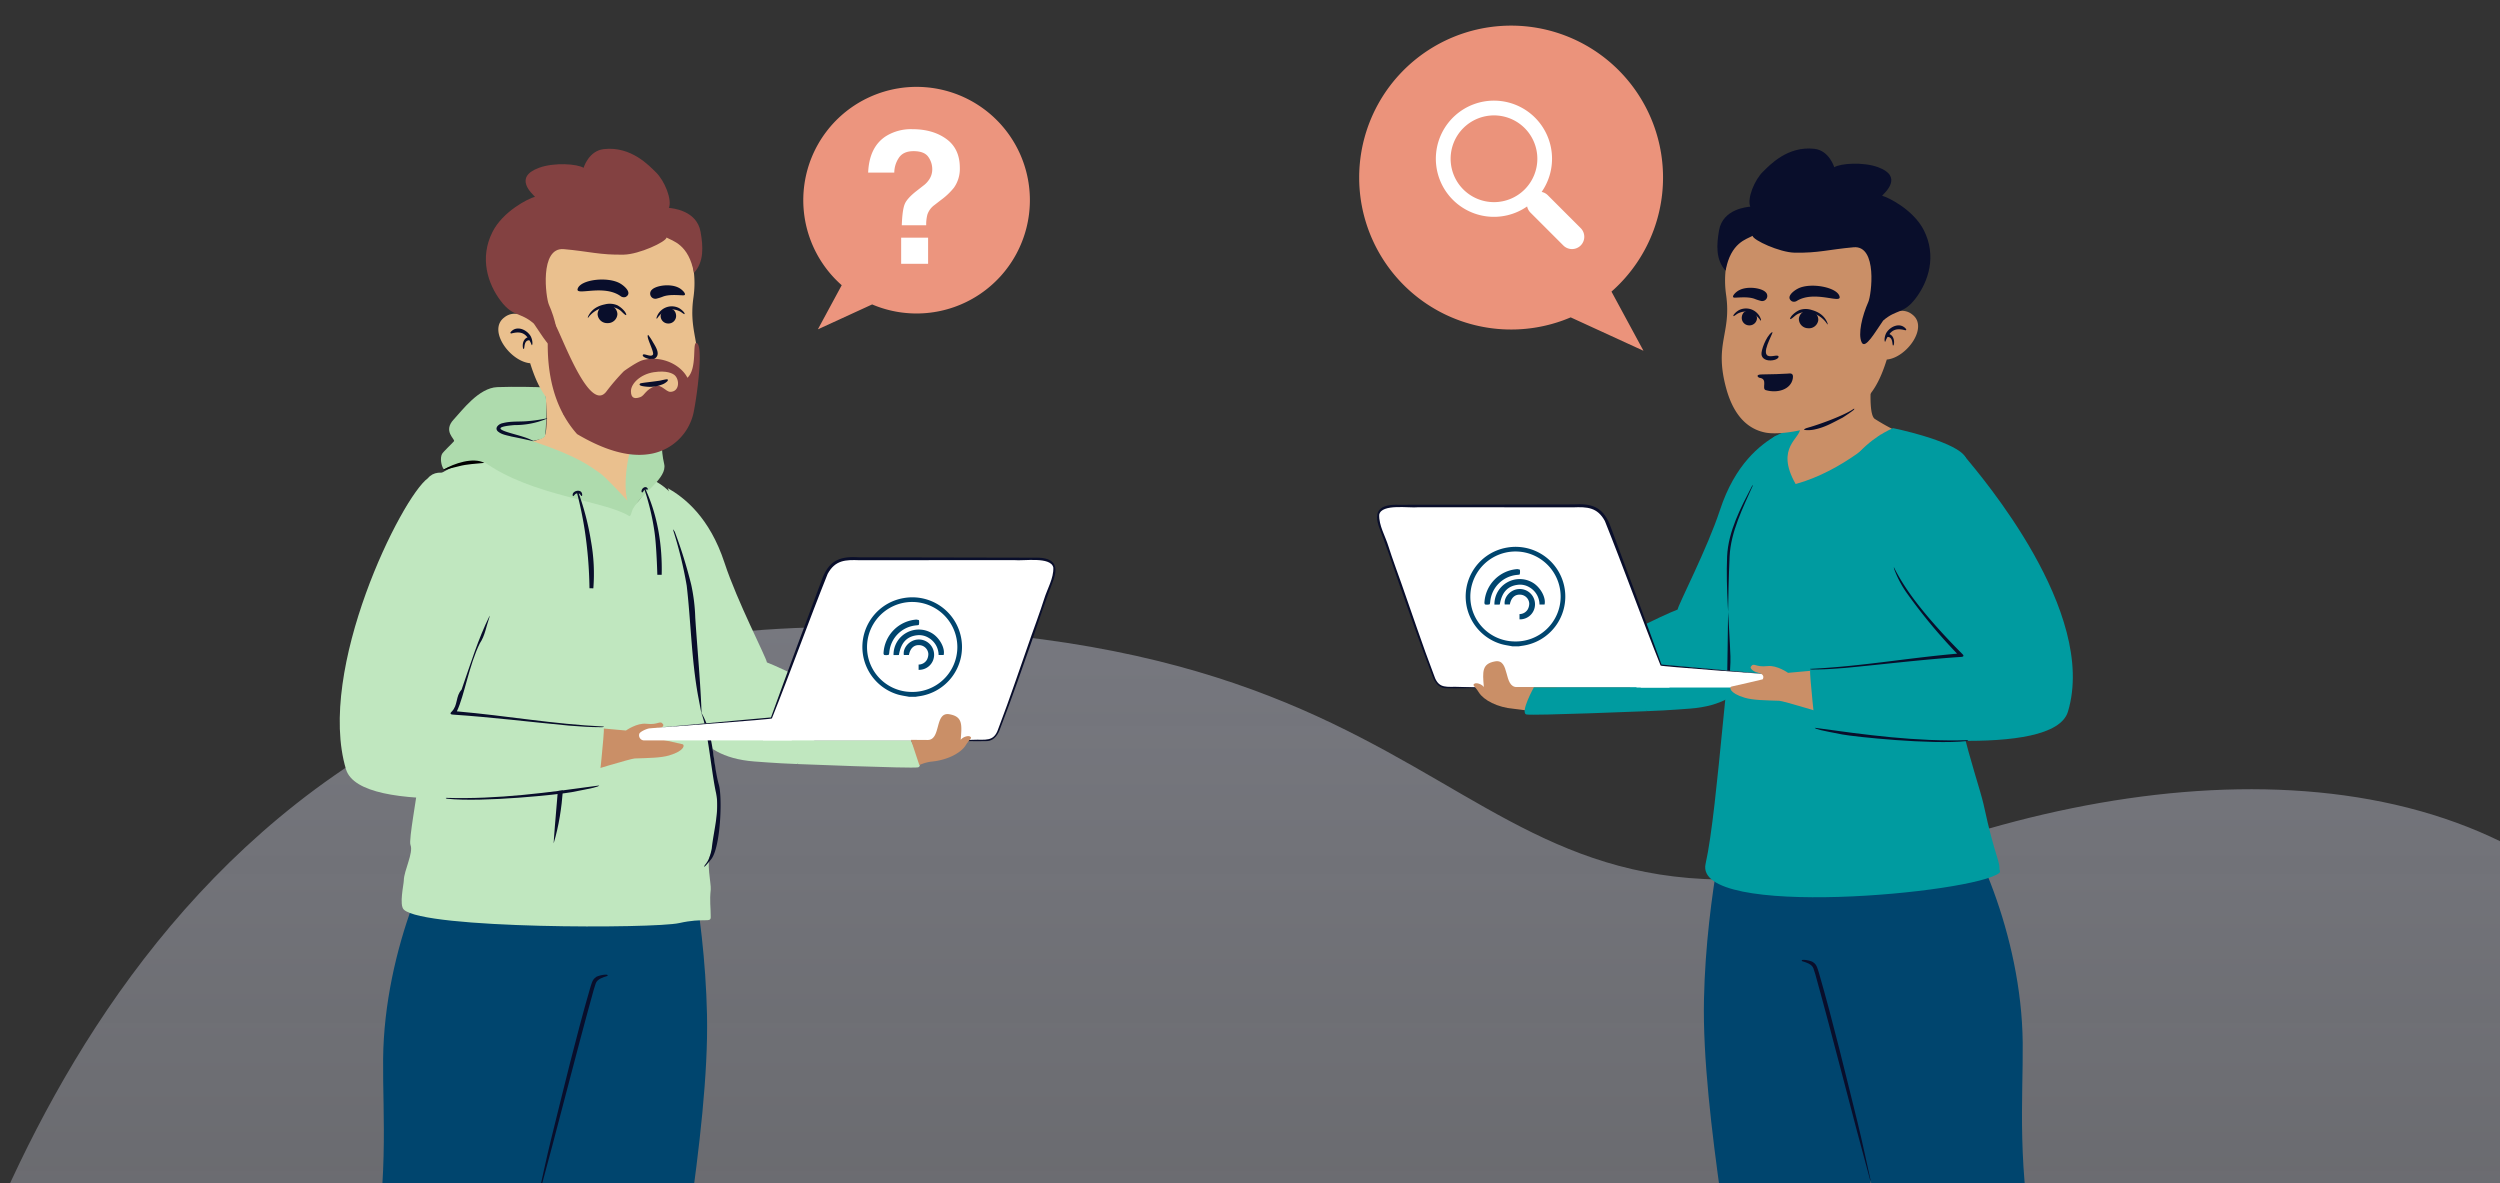 <svg xmlns="http://www.w3.org/2000/svg" xmlns:xlink="http://www.w3.org/1999/xlink" width="1027" height="486" viewBox="0 0 1027 486">
  <rect x="0" y="0" width="1027" height="486" fill="#333333" stroke="none"/>
  <defs>
    <clipPath id="clip-path">
      <rect id="Rectangle_1567" data-name="Rectangle 1567" width="1027" height="486" transform="translate(893 1549)" fill="#fff" stroke="#707070" stroke-width="1"/>
    </clipPath>
    <linearGradient id="linear-gradient" x1="0.5" x2="0.5" y2="1" gradientUnits="objectBoundingBox">
      <stop offset="0" stop-color="#e7eafd" stop-opacity="0.502"/>
      <stop offset="1" stop-color="#fff" stop-opacity="0"/>
    </linearGradient>
  </defs>
  <g id="Co_founders_1" data-name="Co founders 1" transform="translate(-893 -1549)">
    <g id="Mask_Group_71" data-name="Mask Group 71" clip-path="url(#clip-path)">
      <g id="Group_1542" data-name="Group 1542" transform="translate(25.254 19.62)">
        <g id="Bubble-1" transform="translate(1197.724 1565.062)">
          <path id="Fill-1" d="M93.1,46.557A46.557,46.557,0,0,1,28.3,89.376L6,99.612l9.8-18.129A46.544,46.544,0,1,1,93.1,46.557" transform="translate(0 0)" fill="#ec957e" fill-rule="evenodd"/>
        </g>
        <g id="Bubble-2" transform="translate(1426.098 1539.911)">
          <path id="Fill-4" d="M0,62.429a62.427,62.427,0,0,0,86.887,57.415l29.9,13.724-13.143-24.306A62.412,62.412,0,1,0,0,62.429" transform="translate(0 0)" fill="#eb937b" fill-rule="evenodd"/>
        </g>
        <path id="Background" d="M136.838,1455.936c109.051-225.967,326.926-137.041,353.775-216.561S587.536,907,871.546,907s241.971,154.624,459.264,86.323c121.2-38.095,254.059-27.395,304.466,89.844,35.4,82.344,36.807,156.212,211.776,260.429s313.944,569.2-178.846,644.131-915.642,68.864-1177.594-10.246S27.787,1681.9,136.838,1455.936Z" transform="translate(342.209 879.973)" fill-rule="evenodd" opacity="0.75" fill="url(#linear-gradient)"/>
        <g id="magnifying-glass" transform="translate(1457.624 1570.749)">
          <path id="Path_1032" data-name="Path 1032" d="M40.729,6.978a23.867,23.867,0,1,0-3.263,36.456,5.024,5.024,0,0,0,1.363,2.529l13.55,13.55a5.042,5.042,0,0,0,7.13-7.13L45.959,38.83a5.041,5.041,0,0,0-2.527-1.359A23.89,23.89,0,0,0,40.729,6.978ZM36.451,36.454a17.816,17.816,0,1,1,0-25.2A17.836,17.836,0,0,1,36.451,36.454Z" transform="translate(-0.001 0)" fill="#fff"/>
        </g>
        <g id="Group_1537" data-name="Group 1537" transform="translate(1433.432 1590.382)">
          <g id="Master_Character_Standing" data-name="Master/Character/Standing" transform="translate(317.59 692.222) rotate(180)">
            <g id="Master_Character_Standing-2" data-name="Master/Character/Standing" transform="translate(0 0)">
              <g id="Lower_Body_Standing" data-name="Lower Body/Standing" transform="translate(0 0)">
                <g id="Lower_Body_Standing_Jeans" data-name="Lower Body/Standing/Jeans">
                  <path id="leg-1" d="M5.752,75.717C1.472,67.292,0,2.386,0,2.386L18.528,0,42.5,76.333s-32.47,7.81-36.75-.616" transform="translate(19.541 29.669)" fill="#757eff" fill-rule="evenodd"/>
                  <g id="shoe-1">
                    <path id="Fill-9" d="M1.368,10.31S-2.073.09,1.961.09C14.621.09,32.356,0,43.4,0c1.7,0,3.156,3.765,2.708,6.723a20.465,20.465,0,0,1-1.288,4.835Z" fill="#ffb201" fill-rule="evenodd"/>
                    <path id="Fill-12" d="M38.585,29.88c.47-.365-.587-6.753,1.174-11.158S44.527,7.6,43.939,4.665,34.59-3.536,20.783,3.5C16.026,5.921,2.848-1.168.5,2.062S4.524,12.556,10.691,19.015s7.634,12.4,8.176,12.326-.13-3.56,2.455-2.264c2.739,1.373,3.611,2.748,5.519,2.857,3.517.2,6.443-5.005,7.969-5.886.876-.506,3.306,4.2,3.776,3.83" transform="translate(0.95 4.567)" fill="#090e2b" fill-rule="evenodd"/>
                    <path id="Fill-14" d="M.236,2.037a7.7,7.7,0,0,0,2.79,1.312,8.6,8.6,0,0,0,3.059.213,7.511,7.511,0,0,0,.758-.128l.378-.074.366-.113c.242-.078.489-.146.727-.234s.465-.2.695-.309c.114-.054.231-.1.342-.161l.324-.192.645-.386c.407-.288.794-.6,1.18-.907a.592.592,0,0,0-.67-.974L10.765.12c-.391.231-.758.493-1.146.714l-.591.31L8.734,1.3c-.1.045-.2.081-.306.123a8.8,8.8,0,0,1-2.508.686,7.8,7.8,0,0,1-2.575-.12,8.062,8.062,0,0,1-2.4-.9L.892,1.051a.593.593,0,0,0-.656.986" transform="translate(20.796 25.836)" fill="#ff0057" fill-rule="evenodd"/>
                    <path id="Fill-16" d="M.228,1.791A6.016,6.016,0,0,0,2.435,2.853a6.594,6.594,0,0,0,2.425.18c.2-.013.4-.063.6-.093a3.23,3.23,0,0,0,.59-.149c.192-.063.388-.117.576-.189l.55-.243a9.379,9.379,0,0,0,1.03-.6c.319-.229.617-.484.914-.734A.583.583,0,0,0,8.469.071L8.4.108c-.307.167-.594.358-.892.525a9.371,9.371,0,0,1-.915.433,7.147,7.147,0,0,1-1.9.526,6.2,6.2,0,0,1-1.948-.077A6.369,6.369,0,0,1,.93.855L.866.82a.583.583,0,0,0-.639.971" transform="translate(20.486 22.099)" fill="#ff0057" fill-rule="evenodd"/>
                  </g>
                  <path id="leg-2" d="M.327,89.57C-1.6,85.077,5.6,20.5,5.6,20.5L2.889,14.075S7.915,5.229,11.851.976,38.178,7.6,34.4,9.976c-1.164.733-4.873,9.131-4.82,11.456.558,24.047,6.573,70.285,6.573,70.285S2.252,94.064.327,89.57" transform="translate(117.244 14.525)" fill="#757eff" fill-rule="evenodd"/>
                  <g id="shoe-2" transform="translate(118.221 0.36)">
                    <path id="Fill-18" d="M81.561,0H1.291A22.59,22.59,0,0,0,.013,7.094L80.475,5.27A30.456,30.456,0,0,0,81.561,0" transform="translate(0.713 0)" fill="#ffb201" fill-rule="evenodd"/>
                    <path id="Fill-20" d="M3.374,27.452s5.612-3.86,7.307-7.626c3.955-.942,18.755-1.216,17.855-.053-2.872,3.714.9,7.354,3.161,7.354S49.724,15.99,51.8,15.99,75.008,7.542,77.644,5.847,81.336,0,81.336,0H.723S-2.087,21.262,3.374,27.452" transform="translate(0 4.788)" fill="#090e2b" fill-rule="evenodd"/>
                    <path id="Fill-22" d="M0,.636A3.313,3.313,0,0,0,.344,1.847,2.745,2.745,0,0,0,1.2,2.886a2.28,2.28,0,0,0,1.345.454,2.576,2.576,0,0,0,.667-.07A4.1,4.1,0,0,0,3.8,3.053a.584.584,0,0,0-.247-1.119l-.105,0a3.77,3.77,0,0,1-.8-.016,1.279,1.279,0,0,1-.6-.225,2.063,2.063,0,0,1-.5-.524A4.93,4.93,0,0,1,1.155.435L1.119.351A.583.583,0,0,0,0,.636" transform="translate(39.677 23.836) rotate(-10)" fill="#ff0057" fill-rule="evenodd"/>
                    <path id="Fill-24" d="M0,.636A3.322,3.322,0,0,0,.343,1.847,2.753,2.753,0,0,0,1.2,2.886a2.283,2.283,0,0,0,1.345.454,2.6,2.6,0,0,0,.667-.07A4.11,4.11,0,0,0,3.8,3.053a.584.584,0,0,0-.248-1.119l-.105,0a3.7,3.7,0,0,1-.8-.016,1.279,1.279,0,0,1-.6-.224,2.062,2.062,0,0,1-.5-.524A5,5,0,0,1,1.154.435L1.119.351A.583.583,0,0,0,0,.636" transform="translate(43.875 21.193) rotate(-10)" fill="#ff0057" fill-rule="evenodd"/>
                  </g>
                  <g id="jeans" transform="translate(8.27 89.532)">
                    <path id="cloth" d="M163.967,336.263H76.813C64.6,323.074,44.52,279.889,44.076,235.311c-.232-23.207,2.675-50.788-5.841-92.028C33.868,122.14,7.832,93.578,0,11.388,12.309,1.3,64.337,1.093,69.253,7.239c7.606,53.811,22.137,111.943,37.3,171.446,1.185-28.712-1.691-43.494-4.72-60.5C92.593,66.315,87.721,38.654,87.148,6.157c11.561-10.735,42.525-6.021,63.1,3.364,0,0,5.73,56.694,7.739,85.885,2.579,37.464,18.04,109.863,17.025,157.785C174.086,297.116,163.967,336.263,163.967,336.263Z" transform="translate(0 0)" fill="#00456e" fill-rule="evenodd"/>
                    <path id="line" d="M28.187,90.179c-1.719-.526-4-1.192-4.657-2.927-.227-.581-.6-1.841-.788-2.458C15.248,57.853,7.7,27.444.29.508.213.184-.072-.212.017.134c1.744,7.871,3.418,15.8,5.326,23.634,5.03,20.239,10.081,41.431,15.881,61.48.5,1.48.833,3.466,2.25,4.354.414.725,5.776,1.785,4.712.576" transform="translate(106.532 178.67)" fill="#090e2b" fill-rule="evenodd"/>
                  </g>
                </g>
              </g>
              <g id="Upper_Body_Standing" data-name="Upper Body/Standing" transform="translate(31.754 384.635)">
                <g id="Upper_Body_Standing_With_Laptop_2" data-name="Upper Body/Standing/With Laptop 2" transform="translate(0 0)">
                  <path id="Fill-1-2" data-name="Fill-1" d="M0,113.336c6.789-3.87,17.149-11.91,23.311-30.7C28.49,66.838,40.337,44.033,40.72,41.74c6.122-2.292,30.6-14.506,30.6-14.506S54.452,0,53.062,0s-9.62.424-17.59,1.051C9.452,3.1,8.117,20.928,6.826,28.2,2.65,51.74,1.949,110.806,0,113.336" transform="translate(121.641 76.452)" fill="#009ba0" fill-rule="evenodd"/>
                  <path id="Fill-3" d="M8.148,65.24s3.794-26.971,0-29.879A85.422,85.422,0,0,0,0,30.748S29.076.415,41.273.006,52.5,21.464,51.148,24.155C49.127,28.182,34.838,31.777,34.3,35.361c-.608,4.088-.342,21.978-.342,21.978Z" transform="translate(73.278 161.187)" fill="#ca8f67" fill-rule="evenodd"/>
                  <path id="Fill-6" d="M48.73,190.235s15.558-15.085,35.223-20.486c8.67,15.246-2.334,18.756-1.816,22.97,4.263-.415,12.926-4.817,15.991-11.2,4.067-8.467,4.5-27.2,7.406-42.251,6.492-33.632,10.218-102.513,15.407-125.5S9.983,1.668.251,10.026c-5,4.3,66.527,41.982,67.524,78.534S70,136.6,66.253,148.821,48.73,190.235,48.73,190.235" transform="translate(29.922 0)" fill="#009ba0" fill-rule="evenodd"/>
                  <path id="Fill-8" d="M43.749,182.2c-7.851-1.592-29.477-7.145-30.136-13.031-.576-5.156-6.216-69.294,1.4-78.9,9.12-11.507-5.9-51.194-8.491-62.629C1.665,4.927-.626,4.089.148.024.01-.383,2.6,4.58,6.262,3.065c15.945-6.6,62.041,3.373,64.1,11.925,0,41.133,5.454,80.951,5.5,96.616.146,53.509-23.9,66.864-32.115,70.6" transform="translate(30.145 10.514)" fill="#009ba0" fill-rule="evenodd"/>
                  <path id="Fill-11" d="M10.545,177.466c6.332-3.872,23.009-28.947,19.776-52.6-2.031-14.859-3.834-63.779.342-80.409s-3.953-26.933-4.045-36.1c-.043-4.175-1.161-9.892-5.981-7.985C9.2,4.9,10.271,15.586,11.912,36.9,15.778,87.093,15.666,172.67,0,180.861c3.763-.139,8.794-2.324,10.545-3.395" transform="translate(111.871 11.858)" fill="#009ba0" fill-rule="evenodd"/>
                  <path id="Fill-13" d="M.344,80.343c4.724-9.092,9.8-18.674,10.268-29,.587-13.025-.9-27.908-1.359-40.962C9.119,6.974,9.6,3.562,9.589.154c.006-.2,1.021-.213,1.023,0-.325,15.88-.3,35.246-1.023,51.147-.462,10.164-5.468,20-9.579,29.262-.071.131.261-.077.334-.22" transform="translate(131.411 88.666)" fill="#090e2b" fill-rule="evenodd"/>
                  <g id="macbook" transform="translate(114.802 85.824)">
                    <path id="Fill-15" d="M62.711,9.9,4.268,4.948C3.271,4.866.138,3.557.03,2.563A2.1,2.1,0,0,1,2.265,0H62.711Z" transform="translate(0 0.328)" fill="#fff" fill-rule="evenodd"/>
                    <path id="Fill-17" d="M91.5,0H0L25.246,67.052c1.532,3.786,4.777,7.57,9.9,7.57l76.5-.058c8.222.06,9.254-2.992,7.486-7.8-5.093-13.845-18.191-52.61-22.695-63.472A5.339,5.339,0,0,0,91.5,0" transform="translate(50.867 0.328)" fill="#fff" fill-rule="evenodd"/>
                    <path id="Fill-19" d="M154.862,75.4c-21.122.051-50.429.094-71.6.147-7.38.459-11.96-.791-15.018-8.082-6.821-18.172-14.712-39.386-21.325-57.7L0,5.528c4.454.357,47.17,3.435,47.294,3.828C54.807,28.087,62.7,50.067,70.2,68.739c3.071,5.66,7.313,5.839,13.053,5.609l15.912.008c10.41-.051,37.688.1,47.739.026,3.615-.421,15.008,1.585,16-3.045.183-4.4-2.512-8.794-3.8-13-1.16-3.806-5.24-15.026-5.24-15.026-4.173-11.77-8.864-25.92-13.3-37.475C138.9.553,136.687.5,131.724.627c-2.51-.019-9.048-.293-11.631-.316-.311,0-.622-.216-.3-.225,4.57.059,11.443-.185,15.945-.038,3.011.17,4.674,2.951,5.482,5.53,4.8,12.37,9.111,24.919,13.516,37.428,1.706,5.171,6.038,17.623,7.96,22.495,3.082,7.807-.546,10.136-7.83,9.9" transform="translate(7.241 0)" fill="#090e2b" fill-rule="evenodd"/>
                  </g>
                  <path id="Fill-21" d="M.289.025C.111.011.005,0,0,0Z" transform="translate(108.062 90.362)" fill-rule="evenodd"/>
                  <path id="Fill-23" d="M0,10.857H16.288c5.776-.107,2.755,11.708,9.066,10.559,5.388-.981,5.145-4.141,4.585-10.512,1.091,1.364,3.164,1.813,3.874,1.35,1.015-.663-.121-.859-1.834-3.605C30,5.474,24.367,2.505,17.655,1.941,15.635,1.772,4.029,0,4.029,0Z" transform="translate(212.017 75.475)" fill="#ca8f67" fill-rule="evenodd"/>
                  <path id="Fill-27" d="M0,1.454S46.609-.43,49.512.091s-2.98,11.145-2.98,11.145H4.419Z" transform="translate(174.889 74.986)" fill="#009ba0" fill-rule="evenodd"/>
                  <g id="Group_1539" data-name="Group 1539" transform="translate(0 63.75)">
                    <path id="Fill-25" d="M18.312,17.2s4.527,3.225,8.41,2.769c5.18-.607,5.593,1.729,6.917-.307.291-.447-.623-1.882-3.022-2.416-3.238-.719-1.881-2.717-1.881-2.717s11.247-2.682,12.828-2.965c.874-.156,1.109-2.642-5.495-4.6C32.625,5.945,27.7,5.918,21.9,5.723,20.286,5.668,1.725,0,1.725,0L.58,9.249,0,18.86Z" transform="translate(98.68 11.236)" fill="#ca8f67" fill-rule="evenodd"/>
                    <path id="Fill-39" d="M73.287,70.263C69.14,59.329,46.1,34.915,46.1,34.915s53.888-5.592,61.848-5.591c.185-2.8-2.159-24.04-2.159-24.04C82.341,1.962,7.891-7.647,2,12.031c-12.284,41,35.916,96.94,42.1,104.5,8.668,10.6,34.734-31.65,29.187-46.273" transform="translate(0 0.488)" fill="#009ba0" fill-rule="evenodd"/>
                    <path id="Fill-42" d="M62.879.276C42.188,1.259,23.336,4.691,2.6,6.515A220.294,220.294,0,0,1,23.1,31.192a42.752,42.752,0,0,1,5.23,9.746c.038.113.336,1.034.222,1.075-4.842-9.869-12.8-19.333-20.326-27.546C5.694,11.737,3.117,9.039.491,6.417.057,6.008-.54,5.277.965,5.177c15.9-1.06,31.824-3.043,47.691-4.523C53.973.266,56.76.019,62.108,0c.86,0,1.1.284.771.276" transform="translate(44.943 29.8)" fill="#090e2b" fill-rule="evenodd"/>
                    <path id="Fill-44" d="M63.019,5.862C41.962,2.956,21.433.122.159.776-.215.814.136.458.545.419,15.176-1.168,46.96,2.2,51.74,3.123c8.912,1.718,10.9,2.139,11.279,2.739" transform="translate(42.99 0)" fill="#090e2b" fill-rule="evenodd"/>
                  </g>
                </g>
              </g>
              <g id="Head" transform="translate(90.278 575.217)">
                <g id="Head_Short_Hair_Dark" data-name="Head/Short Hair Dark" transform="translate(0 0)">
                  <path id="Combined-Shape" d="M61.944,94.837S82.472,82.064,78.877,56.9c-2.275-15.932,4.977-19.823,0-38.275C76.6,10.185,72.026,2.14,62.728.311,55.7-1.071,38.583,2.134,26.212,10.185,19.168,14.77,15.726,21.2,12.865,30.309c-8.058.679-17.408,13.41-10.4,18.553a6.63,6.63,0,0,0,5.048,1.4c-2.7,12.16-2.255,16.8-2.255,22.262C5.258,80.1-3.9,89.2,13.427,91.153S58.3,99.7,61.944,94.837Z" transform="translate(5.04)" fill="#ca8f67" fill-rule="evenodd"/>
                  <path id="Fill-8-2" data-name="Fill-8" d="M.061,5.232C2.33,8.088,6.274,6.521,8.038,3.914,8.845,2.722,9.15.5,8.723.011c-.1-.118-.374.772-.559,1.128C6.481,4.381,4.831,5.942.385,4.745a.314.314,0,0,0-.325.487" transform="translate(9.907 37.586)" fill="#090e2b" fill-rule="evenodd"/>
                  <path id="Fill-10" d="M2.576,3.512c-2.6-.074-1.5-4.517-2.432-3.3-.477,1.864.21,4.3,2.383,4.636a.672.672,0,1,0,.048-1.335" transform="translate(14.908 36.073)" fill="#090e2b" fill-rule="evenodd"/>
                  <path id="Fill-12-2" data-name="Fill-12" d="M16.536.235c-4.58.928-7.614,2.818-11.71,4.888C4.582,5.26.2,8.13.047,8.534c-.189.516.225.208.535,0,3.61-2.422,13.065-6,18.8-7.611.246-.039,1.807-.683,1-.838A12.335,12.335,0,0,0,16.536.235Z" transform="translate(31.257 1.299)" fill="#090e2b" fill-rule="evenodd"/>
                  <path id="Fill-3-2" data-name="Fill-3" d="M28.238.746c1.571,3.379-.163,10.775-2.753,16.6C24.229,20.164,21.6,40.671,31.54,39.785c10.2-.909,14.536-2.415,24.255-2.221,6.154.123,17.08,5.184,17.246,6.918,2.469-1.422,8.949-2.7,11.089-14.3,4.128,4.481,3.713,10.718,2.674,16.6-1.56,8.82-11.639,9.544-12.8,9.688,1.321,3.324-1.687,10.945-5.327,14.455-2.567,2.474-9.919,10.591-21.042,9.3-6.127-.709-8.143-7.57-8.143-7.57-2.477,1.59-11.878,2.3-18.082-.006-10.368-3.857-2.725-10.4-1.569-11.7-2.808-.723-12.981-5.916-17.157-14.169C-2.728,36.073.9,25.606,5.988,18.883s7.809-4.336,13.4-9.2C22.63,5.091,26.779-2.391,28.238.746Z" transform="translate(0 36.643)" fill="#090e2b" fill-rule="evenodd"/>
                </g>
              </g>
              <g id="Expressions" transform="translate(127.25 605.141)">
                <g id="Expressions_Calm_1" data-name="Expressions/Calm 1" transform="translate(0 0)">
                  <g id="eye1" transform="translate(1.229 12.4) rotate(4)">
                    <path id="Fill-1-3" data-name="Fill-1" d="M.024,3.3c.868,3.9,12.286,5.267,17.31,2.247C19.071,4.512,22.3,1.676,19.441.133a2.212,2.212,0,0,0-2.107.408C10.486,5.3-.581.579.024,3.3Z" transform="translate(0 10.428)" fill="#090e2b" fill-rule="evenodd"/>
                    <path id="Fill-8-3" data-name="Fill-8" d="M13.115,3.035C9.137,6.041,2.976,4.082.107.048-.058-.161-.011.365.1.6,1.488,3.51,3.986,4.881,6.882,5.479a7.883,7.883,0,0,0,5.067-.372,9.89,9.89,0,0,0,2.715-2.2c.7-.789,1.289-2.142.479-1.663C14.509,1.618,13.643,2.636,13.115,3.035Z" transform="translate(4.177 2.098)" fill="#090e2b" fill-rule="evenodd"/>
                    <path id="Fill-10-2" data-name="Fill-10" d="M4,0a3.841,3.841,0,0,1,4,3.654A3.841,3.841,0,0,1,4,7.307,3.841,3.841,0,0,1,0,3.654,3.841,3.841,0,0,1,4,0Z" transform="translate(8.117 0)" fill="#090e2b" fill-rule="evenodd"/>
                  </g>
                  <g id="eye2" transform="translate(30.053 14.418)">
                    <path id="Fill-4-2" data-name="Fill-4" d="M11.361,4.552c1.638-.727,3.82-3.139,2-3.139S7.616,1.928,4.979.84a19.6,19.6,0,0,0-2.544-.8A2.1,2.1,0,0,0,.675,3.679C2.356,5.4,8.031,6.217,11.361,4.552Z" transform="translate(0 9.978)" fill="#090e2b" fill-rule="evenodd"/>
                    <path id="Fill-14-2" data-name="Fill-14" d="M3.13,0A3.069,3.069,0,0,1,6.259,3c0,1.659-.987,3.228-3.129,3A3.2,3.2,0,0,1,0,3,3.069,3.069,0,0,1,3.13,0Z" transform="translate(4.203 0)" fill="#090e2b" fill-rule="evenodd"/>
                    <path id="Fill-22-2" data-name="Fill-22" d="M.022.5A6.444,6.444,0,0,0,9.028,4.348,7.224,7.224,0,0,0,10.941,2.8c.557-.65.485-.99.257-.923-.377.112-1.175.828-1.823,1.136C6.1,4.568,2.686,3.7.189.047.067-.142-.05.284.022.5" transform="translate(2.543 1.93)" fill="#090e2b" fill-rule="evenodd"/>
                  </g>
                  <path id="nose" d="M7.011,2.336C6.535-.067,3.582-.3,1.659.244.1.686-.309,1.6.22,1.889c.861.476,3.622-.848,4.641.416C6.678,4.557,1.1,12.841,2.873,11.51,5.215,9.751,7.329,3.94,7.011,2.336Z" transform="translate(25.379 0)" fill="#090e2b" fill-rule="evenodd"/>
                </g>
              </g>
            </g>
          </g>
          <g id="Group_1519" data-name="Group 1519" transform="translate(36.422 163.644)">
            <path id="Path_674" data-name="Path 674" d="M20.047,40.862c-1.494-.3-3.012-.493-4.477-.9A20.376,20.376,0,0,1,17.819.314a20.414,20.414,0,1,1,6.334,40.325c-.468.065-.932.151-1.4.223ZM39.9,20.52a18.548,18.548,0,0,0-37.1-.122A18.363,18.363,0,0,0,20.659,38.854,18.446,18.446,0,0,0,39.9,20.52Z" transform="translate(-0.894 -0.002)" fill="#00456e"/>
            <path id="Path_679" data-name="Path 679" d="M54.274,47.225H52.2A8.242,8.242,0,0,0,48.134,40.2a7.444,7.444,0,0,0-4.646-1.091c-4.308.436-6.759,3.059-7.594,8.1a4.513,4.513,0,0,1-.511.061c-.536.007-1.069,0-1.7,0a10.251,10.251,0,0,1,5.19-9.1,10.428,10.428,0,0,1,11.215.515C52.982,40.8,54.9,44.68,54.274,47.225Z" transform="translate(-21.879 -23.543)" fill="#00456e"/>
            <path id="Path_680" data-name="Path 680" d="M51.421,60.6V58.432a3.98,3.98,0,0,0,3.4-1.954,5.018,5.018,0,0,0,.6-2.455,3.885,3.885,0,0,0-3.837-3.578c-2.17-.054-3.642,1.375-4.135,4.049H45.35c-.461-2.944,2.275-6.032,5.564-6.331a6.269,6.269,0,0,1,6.874,6.111A6.172,6.172,0,0,1,51.421,60.6Z" transform="translate(-29.316 -30.813)" fill="#00456e"/>
            <path id="Path_681" data-name="Path 681" d="M35.82,25.38c.353.1.983.144,1.008.3a4.67,4.67,0,0,1-.047,1.843c-.04.158-.695.209-1.069.241A12.188,12.188,0,0,0,24.655,38.693c-.04.421-.112,1.119-.331,1.191a4.183,4.183,0,0,1-1.771.032c-.13-.018-.3-.475-.284-.727A14.577,14.577,0,0,1,35.82,25.38Z" transform="translate(-14.575 -16.246)" fill="#00456e"/>
          </g>
        </g>
        <path id="FAQ_icon" data-name="FAQ icon" d="M15.839,45.942H26.907V56.676H15.839ZM2.282,19.2Q2.728,8.615,9.673,4.195A19.489,19.489,0,0,1,20.445,1.372q8.394,0,13.947,4.011t5.553,11.885A13.418,13.418,0,0,1,37.53,25.4a27.746,27.746,0,0,1-5.423,5.126L29.47,32.571a7.983,7.983,0,0,0-2.86,3.9,16.434,16.434,0,0,0-.483,4.383H16.1q.223-6.277,1.189-8.673t4.977-5.516l2.711-2.117a9.473,9.473,0,0,0,2.154-2.191,7.472,7.472,0,0,0,1.486-4.494,8.668,8.668,0,0,0-1.653-5.144Q25.31,10.4,20.927,10.4q-4.308,0-6.11,2.86a11,11,0,0,0-1.8,5.943Z" transform="translate(1222.101 1581.075)" fill="#fff"/>
        <g id="Group_1522" data-name="Group 1522" transform="translate(971.94 1590.496)">
          <g id="Master_Character_Standing-3" data-name="Master/Character/Standing" transform="translate(0 0)">
            <g id="Master_Character_Standing-4" data-name="Master/Character/Standing" transform="translate(0)">
              <g id="Lower_Body_Standing-2" data-name="Lower Body/Standing" transform="translate(0 271.318)">
                <g id="Lower_Body_Standing_Jeans-2" data-name="Lower Body/Standing/Jeans" transform="translate(0 0)">
                  <path id="leg-1-2" data-name="leg-1" d="M382.844,651.974C378.5,660.535,377,726.488,377,726.488l18.827,2.425,24.36-77.564s-32.994-7.935-37.342.625" transform="translate(-357.144 -326.396)" fill="#ff8282" fill-rule="evenodd"/>
                  <g id="shoe-1-2" data-name="shoe-1" transform="translate(0 395.568)">
                    <path id="Fill-9-2" data-name="Fill-9" d="M1.39,52.34s-3.5,10.385.6,10.385c12.865,0,30.885.091,42.111.091,1.724,0,3.207-3.826,2.752-6.832a20.8,20.8,0,0,0-1.309-4.913Z" transform="translate(0 -25.719)" fill="#ffb201" fill-rule="evenodd"/>
                    <path id="Fill-12-3" data-name="Fill-12" d="M41.153,2.094c.478.371-.6,6.862,1.193,11.338s4.844,11.3,4.247,14.284-9.5,8.333-23.53,1.186C18.23,26.439,4.839,33.643,2.452,30.361S6.543,19.7,12.809,13.134,20.566.536,21.117.609s-.133,3.617,2.494,2.3c2.783-1.4,3.669-2.792,5.608-2.9,3.574-.206,6.547,5.086,8.1,5.981.891.514,3.359-4.263,3.837-3.892" transform="translate(-0.98 0)" fill="#090e2b" fill-rule="evenodd"/>
                    <path id="Fill-14-3" data-name="Fill-14" d="M42.81,16.05a7.822,7.822,0,0,1,2.835-1.333,8.744,8.744,0,0,1,3.108-.216,7.633,7.633,0,0,1,.77.131l.384.075.372.115c.246.079.5.148.739.238s.473.205.706.314c.116.055.235.1.348.164l.329.2.656.392c.414.293.807.609,1.2.922a.6.6,0,0,1-.681.989L53.509,18c-.4-.234-.77-.5-1.164-.726l-.6-.315-.3-.158c-.1-.046-.207-.082-.311-.125a8.939,8.939,0,0,0-2.549-.7,7.927,7.927,0,0,0-2.617.122,8.192,8.192,0,0,0-2.434.918l-.059.035a.6.6,0,0,1-.667-1" transform="translate(-21.439 -7.276)" fill="#ff0057" fill-rule="evenodd"/>
                    <path id="Fill-16-2" data-name="Fill-16" d="M42.166,24.507a6.113,6.113,0,0,1,2.243-1.079,6.7,6.7,0,0,1,2.465-.183c.207.013.41.064.614.094a3.282,3.282,0,0,1,.6.152c.2.064.394.119.585.192l.559.247a9.53,9.53,0,0,1,1.046.608c.324.233.627.491.929.746a.592.592,0,0,1-.666.972l-.069-.037c-.312-.17-.6-.364-.906-.533a9.521,9.521,0,0,0-.929-.44,7.262,7.262,0,0,0-1.928-.534,6.3,6.3,0,0,0-1.98.078,6.471,6.471,0,0,0-1.849.669l-.064.036a.592.592,0,0,1-.649-.987" transform="translate(-21.118 -11.685)" fill="#ff0057" fill-rule="evenodd"/>
                  </g>
                  <path id="leg-2-2" data-name="leg-2" d="M577.332,655.8c-1.956,4.566,5.363,70.183,5.363,70.183l-2.76,6.53s5.107,8.989,9.107,13.31,26.751-6.726,22.91-9.145c-1.183-.745-4.952-9.279-4.9-11.641.566-24.435,6.679-71.419,6.679-71.419s-34.446-2.384-36.4,2.182" transform="translate(-457.864 -328.914)" fill="#ff8282" fill-rule="evenodd"/>
                  <g id="shoe-2-2" data-name="shoe-2" transform="translate(120.129 399.539)">
                    <path id="Fill-18-2" data-name="Fill-18" d="M84.336,58.681H2.77a22.955,22.955,0,0,1-1.3-7.209l81.76,1.854a30.947,30.947,0,0,1,1.1,5.355" transform="translate(-0.735 -25.921)" fill="#ffb201" fill-rule="evenodd"/>
                    <path id="Fill-20-2" data-name="Fill-20" d="M3.429,0s5.7,3.923,7.425,7.749C14.872,8.706,29.911,8.985,29,7.8,26.077,4.029,29.912.331,32.208.331S50.527,11.647,52.631,11.647,76.218,20.231,78.9,21.953s3.752,5.941,3.752,5.941H.734S-2.121,6.289,3.429,0" transform="translate(0 0)" fill="#090e2b" fill-rule="evenodd"/>
                    <path id="Fill-22-3" data-name="Fill-22" d="M0,2.752A3.367,3.367,0,0,1,.349,1.522,2.789,2.789,0,0,1,1.22.466,2.317,2.317,0,0,1,2.587,0a2.617,2.617,0,0,1,.678.071,4.171,4.171,0,0,1,.6.221.593.593,0,0,1-.251,1.137l-.107,0a3.831,3.831,0,0,0-.817.016,1.3,1.3,0,0,0-.608.228,2.1,2.1,0,0,0-.511.532,5.01,5.01,0,0,0-.4.751l-.037.085A.593.593,0,0,1,0,2.752" transform="translate(40.907 5.192) rotate(10)" fill="#ff0057" fill-rule="evenodd"/>
                    <path id="Fill-24-2" data-name="Fill-24" d="M0,2.752A3.376,3.376,0,0,1,.349,1.522,2.8,2.8,0,0,1,1.22.466,2.32,2.32,0,0,1,2.587,0a2.639,2.639,0,0,1,.678.071,4.177,4.177,0,0,1,.6.221.593.593,0,0,1-.252,1.137l-.107,0a3.762,3.762,0,0,0-.817.016,1.3,1.3,0,0,0-.609.228,2.1,2.1,0,0,0-.511.532,5.084,5.084,0,0,0-.4.751l-.036.085A.593.593,0,0,1,0,2.752" transform="translate(45.173 7.879) rotate(10)" fill="#ff0057" fill-rule="evenodd"/>
                  </g>
                  <g id="jeans-2" data-name="jeans" transform="translate(8.403)">
                    <path id="cloth-2" data-name="cloth" d="M167.54.126H78.98C66.572,13.528,46.166,57.41,45.715,102.707c-.235,23.582,2.718,51.607-5.935,93.513C35.343,217.7,8.887,246.727.928,330.242,13.436,340.494,66.3,340.7,71.3,334.459c7.729-54.679,22.494-113.749,37.9-174.212,1.2,29.175-1.718,44.2-4.8,61.479-9.386,52.7-14.337,80.811-14.919,113.832,11.747,10.908,43.211,6.118,64.122-3.418,0,0,5.822-57.609,7.864-87.271,2.62-38.068,18.331-111.636,17.3-160.33C177.823,39.9,167.54.126,167.54.126Z" transform="translate(-0.928 -0.126)" fill="#00456e" fill-rule="evenodd"/>
                    <path id="line-2" data-name="line" d="M247.641,137.558c-1.746.535-4.065,1.212-4.732,2.974-.231.591-.607,1.871-.8,2.5-7.614,27.375-15.283,58.275-22.813,85.646-.078.329-.368.731-.277.38,1.772-8,3.473-16.058,5.412-24.016,5.111-20.565,10.243-42.1,16.137-62.472.508-1.5.846-3.522,2.286-4.424.421-.737,5.869-1.813,4.788-.585" transform="translate(-110.749 -69.056)" fill="#090e2b" fill-rule="evenodd"/>
                  </g>
                </g>
              </g>
              <g id="Upper_Body_Standing-2" data-name="Upper Body/Standing" transform="translate(45.687 89.352)">
                <g id="Upper_Body_Standing_Hoodie_2" data-name="Upper Body/Standing/Hoodie 2" transform="translate(0)">
                  <path id="Fill-1-4" data-name="Fill-1" d="M430.6,413s3.134,26.72.439,28.922S418,445.557,418,445.557s24.865,16.755,31.035,20.939c1.317.893,15.436,5.357,16.588,1.63a96.883,96.883,0,0,0,4-18.751s-10.267-4.533-13.157-6.795a154.535,154.535,0,0,1,.608-19.707Z" transform="translate(-357.458 -413)" fill="#eac08e" fill-rule="evenodd"/>
                  <path id="Combined-Shape-2" data-name="Combined-Shape" d="M345.921,472c8.49,0,58.807,28.491,58.807,28.491s6.189-1.331,7.63-12.021c0,0,17.592,6.667,10.9,19.749,2.943,14.435,9.115,34.482,10.794,76.8,4.12,1.88,10.189,40.451,4.053,58.2-1.972,2.864.251,12.161,0,14.49-.52,4.822.011,7,0,11.314-.006,2.447-2.729.118-12.976,2.423s-104.729,2.5-113.108-5.541c-1.979-1.9-.016-10.351,0-11.972.038-4.052,4.057-11.376,2.736-14.615-.817-2.006,2.836-20.848,2.929-24.328-14.939-5.562-23.06-1.941-21.468-18.723.433-4.562,3.548-38.1,3.548-44.716s8.242-37.491,10.015-43.329c5.137-16.922,21.2-24.23,26.8-25.659C339.45,476.623,342.743,472,345.921,472Z" transform="translate(-296.019 -442.712)" fill="#c0e7bf" fill-rule="evenodd"/>
                  <path id="Fill-8-4" data-name="Fill-8" d="M364.292,443.363c3.291-3.473,10.183-12.957,17.875-13.241,7.189-.264,16.256-.043,19.572.12.857,6.118.551,17.343-.014,20.1-1.067,1.165-2.044,1.18-5.159,1.927,19.638,6.614,23.863,10.6,27.6,13.065,2.345,1.548,8.7,8.492,11.428,11.412-1.877-6.966.3-18.039,1.13-20.186-6.42-2.328-10.283-4.231-10.5-5.19-.3-1.335,0-15.047.494-14.627s15.795,6.028,21.285,12.01c2.259,2.462,1.208,6.689,2.7,12.922,1.407,5.885-9.075,11.75-12.9,18.575-.388.693-.807,3.237-1.48,2.821-10.469-6.482-39.781-8.014-59.7-22.292-4.79-.922-12.456,1.418-16.462,3.1-1.065-1.438-1.582-4.605-.728-6.278.475-.93,4.585-4.733,4.936-5.263C364.927,451.486,359.652,448.259,364.292,443.363Z" transform="translate(-327.745 -421.561)" fill="#aedbad" fill-rule="evenodd"/>
                  <path id="Fill-10-3" data-name="Fill-10" d="M425.617,456.216a33.9,33.9,0,0,1-13.262,2.595c-12.594,1.052-1.129,3.253,3.484,4.779a26.656,26.656,0,0,1,4.044,1.6c.193.121.233.243.175.236-2.911-.672-5.909-1.313-8.939-1.914-1.959-.534-4.076-.764-5.658-2.191-1.389-1.512.666-3.088,2.122-3.31,3.068-.809,6.185-.566,9.249-.754A58.834,58.834,0,0,0,425.806,456c.126-.036-.058.158-.189.212" transform="translate(-350.911 -434.655)" fill="#090e2b" fill-rule="evenodd"/>
                  <path id="Fill-12-4" data-name="Fill-12" d="M361.055,494.752c4.35-2.6,12.173-5.219,16.823-2.785-3.446.369-7.116.472-10.565,1.4-2.073.469-4.093,1.027-6.153,1.6-.13.04-.224-.143-.106-.214" transform="translate(-328.752 -452.281)" fill-rule="evenodd"/>
                  <path id="Fill-14-4" data-name="Fill-14" d="M508.716,460.489c5.137,2.8,4.853,6.528,3.074,11.017-.045.148-.155.526-.135.37.548-4.93.56-7.836-4.645-11.857a9.526,9.526,0,0,1,1.7.47" transform="translate(-402.278 -436.669)" fill="#090e2b" fill-rule="evenodd"/>
                  <path id="Fill-16-3" data-name="Fill-16" d="M395.481,681.966c4.278-14.42,4.423-29.368,4.261-44.17C399.241,633.747,395.222,682.837,395.481,681.966Z" transform="translate(-317.894 -486.043)" fill="#090e2b" fill-rule="evenodd"/>
                  <path id="Path" d="M476.5,556.093a75.493,75.493,0,0,0-1-19.6,108.78,108.78,0,0,0-4.99-19.393c.413.111.622.48.938.883.6.76.681-1-.069-1.606-1.166-.945-3.644.013-3.354,1.559.154.823.878-.57,1.233-.657a1.742,1.742,0,0,1,.581-.206c1.256,4.81,2.288,9.816,3.064,14.731a174.357,174.357,0,0,1,2.01,24.245" transform="translate(-382.638 -464.871)" fill="#090e2b" fill-rule="evenodd"/>
                  <path id="Path-2" data-name="Path" d="M533.285,549.025c.3-11.958-1.622-24.2-6.628-35.114h.006c.2-.05,1.1.436.893-.25-.761-1.542-2.809-.092-2.53,1.311.38.727.725-.446,1.2-.9a96.99,96.99,0,0,1,4.13,17.542c.831,5.765,1.138,17.412,1.138,17.412" transform="translate(-411.343 -463.36)" fill="#090e2b" fill-rule="evenodd"/>
                </g>
              </g>
              <g id="Head-2" data-name="Head" transform="translate(95.402 0)">
                <g id="Head_Short_Hair_Gray" data-name="Head/Short Hair Gray" transform="translate(0)">
                  <path id="Combined-Shape-3" data-name="Combined-Shape" d="M139.448,78.574s20.859,12.979,17.207,38.552c-2.312,16.189,5.057,20.142,0,38.892-2.312,8.572-6.962,16.748-16.41,18.606-7.139,1.4-24.535-1.852-37.106-10.033-7.158-4.659-10.655-11.189-13.562-20.448-8.188-.69-17.689-13.627-10.568-18.852a6.737,6.737,0,0,1,5.13-1.418c-2.743-12.357-2.292-17.073-2.292-22.622,0-7.707-9.306-16.954,8.3-18.935S135.749,73.637,139.448,78.574Z" transform="translate(-71.384 -56.048)" fill="#eac08e" fill-rule="evenodd"/>
                  <path id="Fill-3-3" data-name="Fill-3" d="M94.882,115.9c1.6-3.433-.166-10.949-2.8-16.863-1.276-2.867-3.945-23.705,6.153-22.805,10.364.924,14.771,2.454,24.647,2.257,6.254-.125,17.356-5.268,17.524-7.029,2.509,1.445,9.094,2.743,11.267,14.53,4.2-4.553,3.773-10.891,2.717-16.864-1.585-8.963-11.827-9.7-13-9.845,1.342-3.378-1.714-11.122-5.413-14.688C133.37,42.079,125.9,33.831,114.6,35.139c-6.226.721-8.274,7.692-8.274,7.692-2.517-1.615-12.069-2.339-18.373.006-10.536,3.919-2.769,10.569-1.594,11.891-2.853.735-13.19,6.011-17.433,14.4C63.417,80,67.1,90.639,72.273,97.471s7.935,4.406,13.619,9.347C89.184,111.485,93.4,119.088,94.882,115.9Z" transform="translate(-66.188 -35)" fill="#834141" fill-rule="evenodd"/>
                  <path id="Fill-8-5" data-name="Fill-8" d="M86.529,185.289c2.306-2.9,6.314-1.309,8.107,1.339.82,1.211,1.13,3.469.7,3.966-.1.12-.38-.784-.568-1.146-1.71-3.3-3.387-4.881-7.9-3.665a.319.319,0,0,1-.33-.494" transform="translate(-76.401 -109.905)" fill="#090e2b" fill-rule="evenodd"/>
                  <path id="Fill-10-4" data-name="Fill-10" d="M99.323,192.091c-2.638.075-1.52,4.59-2.471,3.354-.484-1.894.213-4.368,2.422-4.711a.683.683,0,1,1,.049,1.357" transform="translate(-81.557 -113.421)" fill="#090e2b" fill-rule="evenodd"/>
                  <path id="Fill-12-5" data-name="Fill-12" d="M146.974,262.523c-4.654-.943-7.736-2.863-11.9-4.967-.248-.139-4.705-3.055-4.855-3.466-.192-.524.229-.211.544,0,3.668,2.461,13.276,6.1,19.106,7.733.25.04,1.836.694,1.017.852A12.534,12.534,0,0,1,146.974,262.523Z" transform="translate(-98.41 -145.189)" fill="#090e2b" fill-rule="evenodd"/>
                </g>
              </g>
              <g id="Expressions-2" data-name="Expressions" transform="translate(133.049 53.717)">
                <g id="Expressions_Happy" data-name="Expressions/Happy" transform="translate(0 0)">
                  <g id="eye1-2" data-name="eye1" transform="translate(0 0)">
                    <path id="Fill-1-5" data-name="Fill-1" d="M.024,3.954C.906-.009,12.508-1.4,17.614,1.671c1.765,1.049,5.043,3.931,2.141,5.5a2.248,2.248,0,0,1-2.141-.415C10.655,1.919-.59,6.717.024,3.954Z" transform="translate(0 0)" fill="#090e2b" fill-rule="evenodd"/>
                    <path id="Fill-8-6" data-name="Fill-8" d="M21.878,22.783c-4.042-3.055-10.3-1.064-13.219,3.035-.167.212-.119-.322,0-.566C10.063,22.3,12.6,20.906,15.544,20.3a8.01,8.01,0,0,1,5.149.378,10.049,10.049,0,0,1,2.758,2.236c.711.8,1.31,2.176.487,1.69C23.294,24.222,22.414,23.188,21.878,22.783Z" transform="translate(-4.306 -10.097)" fill="#090e2b" fill-rule="evenodd"/>
                    <path id="Fill-10-5" data-name="Fill-10" d="M20.685,28.529a3.9,3.9,0,0,0,4.069-3.713A3.9,3.9,0,0,0,20.685,21.1a3.9,3.9,0,0,0-4.069,3.713A3.9,3.9,0,0,0,20.685,28.529Z" transform="translate(-8.368 -10.628)" fill="#090e2b" fill-rule="evenodd"/>
                  </g>
                  <g id="eye2-2" data-name="eye2" transform="translate(29.871 2.376)">
                    <path id="Fill-4-3" data-name="Fill-4" d="M11.544.924c1.665.739,3.881,3.19,2.036,3.19S7.739,3.59,5.06,4.7A19.92,19.92,0,0,1,2.474,5.5,2.131,2.131,0,0,1,.686,1.811C2.394.062,8.161-.767,11.544.924Z" transform="translate(0)" fill="#090e2b" fill-rule="evenodd"/>
                    <path id="Fill-14-5" data-name="Fill-14" d="M11.785,25.39a3.118,3.118,0,0,0,3.18-3.053c0-1.686-1-3.28-3.18-3.053A3.25,3.25,0,0,0,8.6,22.337,3.119,3.119,0,0,0,11.785,25.39Z" transform="translate(-4.333 -9.701)" fill="#090e2b" fill-rule="evenodd"/>
                    <path id="Fill-22-4" data-name="Fill-22" d="M5.228,21.989a6.548,6.548,0,0,1,9.151-3.913,7.341,7.341,0,0,1,1.944,1.573c.566.66.492,1.006.261.938-.383-.114-1.194-.841-1.853-1.154-3.331-1.58-6.8-.693-9.333,3.014-.125.192-.243-.24-.17-.457" transform="translate(-2.622 -8.766)" fill="#090e2b" fill-rule="evenodd"/>
                  </g>
                  <path id="nose-2" data-name="nose" d="M77.248,56.047a21.424,21.424,0,0,1,1.946,2.966c1.5,2.455,3.15,5.2.712,6.784-1.181.766-4.894-.421-4.894-1.322,0-1.371,3.388,1.039,4.186-.352.467-.709-1.283-4.3-1.95-6.437C76.876,56.5,77.055,56.047,77.248,56.047Z" transform="translate(-48.214 -33.296)" fill="#090e2b" fill-rule="evenodd"/>
                </g>
              </g>
              <g id="Facial_Accesories" data-name="Facial Accesories" transform="translate(120.817 69.775)">
                <g id="Facial_Accesories_Beard" data-name="Facial Accesories/Beard" transform="translate(0 0)">
                  <path id="beard" d="M23.767,22.3a86.753,86.753,0,0,1,7.04-8.155s5.257-3.814,7.679-4.494C45.867,7.581,54,11.208,56.916,16.86c4.18-3.893,1.875-14.7,3.734-14.29,2.794.622.537,20.023-1.206,28.579a21.907,21.907,0,0,1-18.459,17.1c-8.943,1.3-18.963-2.088-29.4-8.253C-.928,25.978-1.018,6.877-.17-4.308c.5-6.541,2.66-.951,3.14,0C6.4,2.488,17.142,31.69,23.767,22.3Z" transform="translate(0.474 7.438)" fill="#834141" fill-rule="evenodd"/>
                  <path id="skin-color" d="M77.59,36.647c5.43-.845,7.979.575,8.731,1.337,2.064,2.091,1.731,6.723-1.927,6.723-1.784,0-3.7-3.238-6.158-2.365-4,1.419-4.361,3.906-6.151,4.536-1.872.66-3.843.874-3.845-2.43C68.241,41.284,72.16,37.492,77.59,36.647Z" transform="translate(-34.061 -14.632)" fill="#eac08e" fill-rule="evenodd"/>
                  <path id="Fill-6-2" data-name="Fill-6" d="M75.872,46.395c.894-.176,1.782-.292,2.666-.4q4.37-.535,5.206-.687c.83-.157,3.033-.764,3.183-.47a.6.6,0,0,1-.094.678A6,6,0,0,1,84.2,47.045a13.185,13.185,0,0,1-5.556.779c-2.769-.207-3.313-.618-3.252-.946a.6.6,0,0,1,.476-.481Z" transform="translate(-37.659 -19.836)" fill="#090e2b" fill-rule="evenodd"/>
                </g>
              </g>
            </g>
          </g>
        </g>
        <g id="Group_1540" data-name="Group 1540" transform="translate(1148.576 1857.917) rotate(180)">
          <path id="Fill-25-2" data-name="Fill-25" d="M23.7,17.2s-4.527,3.225-8.41,2.769c-5.18-.607-5.593,1.729-6.917-.307-.291-.447.623-1.882,3.022-2.416,3.238-.719,1.881-2.717,1.881-2.717S2.029,11.851.448,11.569c-.874-.156-1.109-2.642,5.495-4.6,3.445-1.022,8.367-1.049,14.17-1.244C21.726,5.668,40.288,0,40.288,0l1.144,9.249.58,9.611Z" transform="translate(0 11.236)" fill="#ca8f67" fill-rule="evenodd"/>
          <path id="Fill-39-2" data-name="Fill-39" d="M61.859,34.915S7.971,29.323.01,29.324c-.185-2.8,2.159-24.04,2.159-24.04,23.452-3.322,97.9-12.931,103.8,6.747,12.284,41-22.84,111.753-33.66,119.58-8.668,10.6-39.322-18.286-33.775-32.909" transform="translate(32.731 0.488)" fill="#c0e7bf" fill-rule="evenodd"/>
          <path id="Fill-42-2" data-name="Fill-42" d="M.14.276c20.691.983,39.543,4.415,60.282,6.238C57.352,12.9,55.4,25.589,50.963,34.494c-2.089,3.106-2.531,6.655-3.774,10.21-.038.113-.336,1.034-.222,1.075,4.842-9.869,7.559-19.031,11.515-30.348,2.528-2.73,1.42-6.392,4.046-9.015.434-.409,1.032-1.139-.473-1.24C46.153,4.117,30.231,2.134,14.364.654,9.046.266,6.259.019.911,0,.051,0-.185.284.14.276" transform="translate(32.731 29.8)" fill="#090e2b" fill-rule="evenodd"/>
          <path id="Fill-44-2" data-name="Fill-44" d="M0,5.862C21.057,2.956,41.585.122,62.86.776c.374.038.023-.318-.387-.358C47.843-1.168,16.059,2.2,11.279,3.123,2.367,4.841.382,5.262,0,5.862" transform="translate(34.684 0)" fill="#090e2b" fill-rule="evenodd"/>
        </g>
        <g id="Group_1538" data-name="Group 1538" transform="translate(1245.644 1885.455) rotate(180)">
          <path id="Fill-1-6" data-name="Fill-1" d="M71.324,113.336c-6.789-3.87-17.149-11.91-23.311-30.7C42.833,66.838,30.986,44.033,30.6,41.74,24.482,39.449,0,27.235,0,27.235S16.872,0,18.262,0s9.62.424,17.59,1.051C61.872,3.1,63.207,20.928,64.5,28.2c4.177,23.538,4.877,82.6,6.826,85.134" transform="translate(32.243 42.214)" fill="#c0e7bf" fill-rule="evenodd"/>
          <path id="Fill-27-2" data-name="Fill-27" d="M50.317,1.454S3.708-.43.8.091s2.98,11.145,2.98,11.145H45.9Z" transform="translate(0 40.749)" fill="#c0e7bf" fill-rule="evenodd"/>
          <path id="Fill-18-3" data-name="Fill-18" d="M18.867,104.9c-2.412-8.36-2.118-21.034-7.021-29.271-.028-.073-.1-.077-.1-.11-.287-10.93-1.87-28.161-2.573-39.179a74.04,74.04,0,0,0-1.664-13.63A190.924,190.924,0,0,0,.769,1.011C.669.727-.086-.206.008.041A167.8,167.8,0,0,1,5.653,23.085C7.387,38.031,7.595,53.2,10.265,68.045c.068.293,1.394,7.394,1.426,7.5,2.543,6.09,4.062,23.644,5.942,32.419,1.7,7.3-.924,15.639-1.685,23.076-.93,5.059-2.387,6.163-2.846,6.878-.131.2-1.323,2.38,2.578-2.384S20.371,110.116,18.867,104.9Z" transform="translate(101.453 138.593) rotate(180)" fill="#090e2b" fill-rule="evenodd"/>
        </g>
        <g id="macbook-2" data-name="macbook" transform="translate(1301.335 1833.869) rotate(180)">
          <path id="Fill-15-2" data-name="Fill-15" d="M0,9.9,58.443,4.948c1-.083,4.13-1.391,4.238-2.385A2.1,2.1,0,0,0,60.446,0H0Z" transform="translate(108.324 0.328)" fill="#fff" fill-rule="evenodd"/>
          <path id="Fill-17-2" data-name="Fill-17" d="M28.362,0h91.5L94.616,67.052c-1.532,3.786-4.777,7.57-9.9,7.57l-76.5-.058c-8.222.06-9.254-2.992-7.486-7.8C5.827,52.92,18.926,14.155,23.429,3.294A5.339,5.339,0,0,1,28.362,0" transform="translate(0.306 0.328)" fill="#fff" fill-rule="evenodd"/>
          <path id="Fill-19-2" data-name="Fill-19" d="M8.932,75.4c21.122.051,50.429.094,71.6.147,7.38.459,11.96-.791,15.018-8.082,6.821-18.172,14.712-39.386,21.325-57.7l46.914-4.234c-4.454.357-47.17,3.435-47.294,3.828-7.512,18.731-15.407,40.711-22.91,59.383-3.071,5.66-7.313,5.839-13.053,5.609l-15.912.008c-10.41-.051-37.688.1-47.739.026-3.615-.421-15.008,1.585-16-3.045-.183-4.4,2.512-8.794,3.8-13,1.16-3.806,5.24-15.026,5.24-15.026,4.173-11.77,8.864-25.92,13.3-37.475C24.892.553,27.107.5,32.07.627,34.581.608,41.118.334,43.7.311c.311,0,.622-.216.3-.225C39.435.145,32.562-.1,28.06.048,25.049.217,23.386,3,22.578,5.578c-4.8,12.37-9.111,24.919-13.516,37.428C7.356,48.178,3.025,60.629,1.1,65.5c-3.082,7.807.546,10.136,7.83,9.9" transform="translate(0 0)" fill="#090e2b" fill-rule="evenodd"/>
        </g>
        <g id="Group_1541" data-name="Group 1541" transform="translate(1222.018 1774.762)">
          <path id="Path_674-2" data-name="Path 674" d="M20.047,40.862c-1.494-.3-3.012-.493-4.477-.9A20.376,20.376,0,0,1,17.819.314a20.414,20.414,0,1,1,6.334,40.325c-.468.065-.932.151-1.4.223ZM39.9,20.52a18.548,18.548,0,0,0-37.1-.122A18.363,18.363,0,0,0,20.659,38.854,18.446,18.446,0,0,0,39.9,20.52Z" transform="translate(-0.894 -0.002)" fill="#00456e"/>
          <path id="Path_679-2" data-name="Path 679" d="M54.274,47.225H52.2A8.242,8.242,0,0,0,48.134,40.2a7.444,7.444,0,0,0-4.646-1.091c-4.308.436-6.759,3.059-7.594,8.1a4.513,4.513,0,0,1-.511.061c-.536.007-1.069,0-1.7,0a10.251,10.251,0,0,1,5.19-9.1,10.428,10.428,0,0,1,11.215.515C52.982,40.8,54.9,44.68,54.274,47.225Z" transform="translate(-20.892 -23.543)" fill="#00456e"/>
          <path id="Path_680-2" data-name="Path 680" d="M51.421,60.6V58.432a3.98,3.98,0,0,0,3.4-1.954,5.018,5.018,0,0,0,.6-2.455,3.885,3.885,0,0,0-3.837-3.578c-2.17-.054-3.642,1.375-4.135,4.049H45.35c-.461-2.944,2.275-6.032,5.564-6.331a6.269,6.269,0,0,1,6.874,6.111A6.172,6.172,0,0,1,51.421,60.6Z" transform="translate(-28.329 -30.813)" fill="#00456e"/>
          <path id="Path_681-2" data-name="Path 681" d="M35.82,25.38c.353.1.983.144,1.008.3a4.67,4.67,0,0,1-.047,1.843c-.04.158-.695.209-1.069.241A12.188,12.188,0,0,0,24.655,38.693c-.04.421-.112,1.119-.331,1.191a4.183,4.183,0,0,1-1.771.032c-.13-.018-.3-.475-.284-.727A14.577,14.577,0,0,1,35.82,25.38Z" transform="translate(-13.588 -16.246)" fill="#00456e"/>
        </g>
        <path id="Fill-23-2" data-name="Fill-23" d="M24.673,10.353l-6.765-.046c-5.776-.107-2.755,11.708-9.065,10.559C3.454,19.884,3.7,16.724,4.257,10.353,3.166,11.717,1.093,12.166.383,11.7-.632,11.039.5,10.843,2.217,8.1,4.2,4.923,9.83,1.954,16.541,1.39A17.88,17.88,0,0,0,21.247,0Z" transform="translate(1266.649 1843.667) rotate(180)" fill="#ca8f67" fill-rule="evenodd"/>
      </g>
    </g>
    <path id="Fill-18-4" data-name="Fill-18" d="M1467.214,567.689c3.687.43.7,4.528,2.609,5.073,4.89,1.394,10.2-.3,11.058-4.642.506-2.564-1.005-2.254-2.212-2.147s-7.167.328-10.368.328C1465.2,566.3,1466.758,567.636,1467.214,567.689Z" transform="translate(148.578 1136.511)" fill="#090e2b" fill-rule="evenodd"/>
  </g>
</svg>
